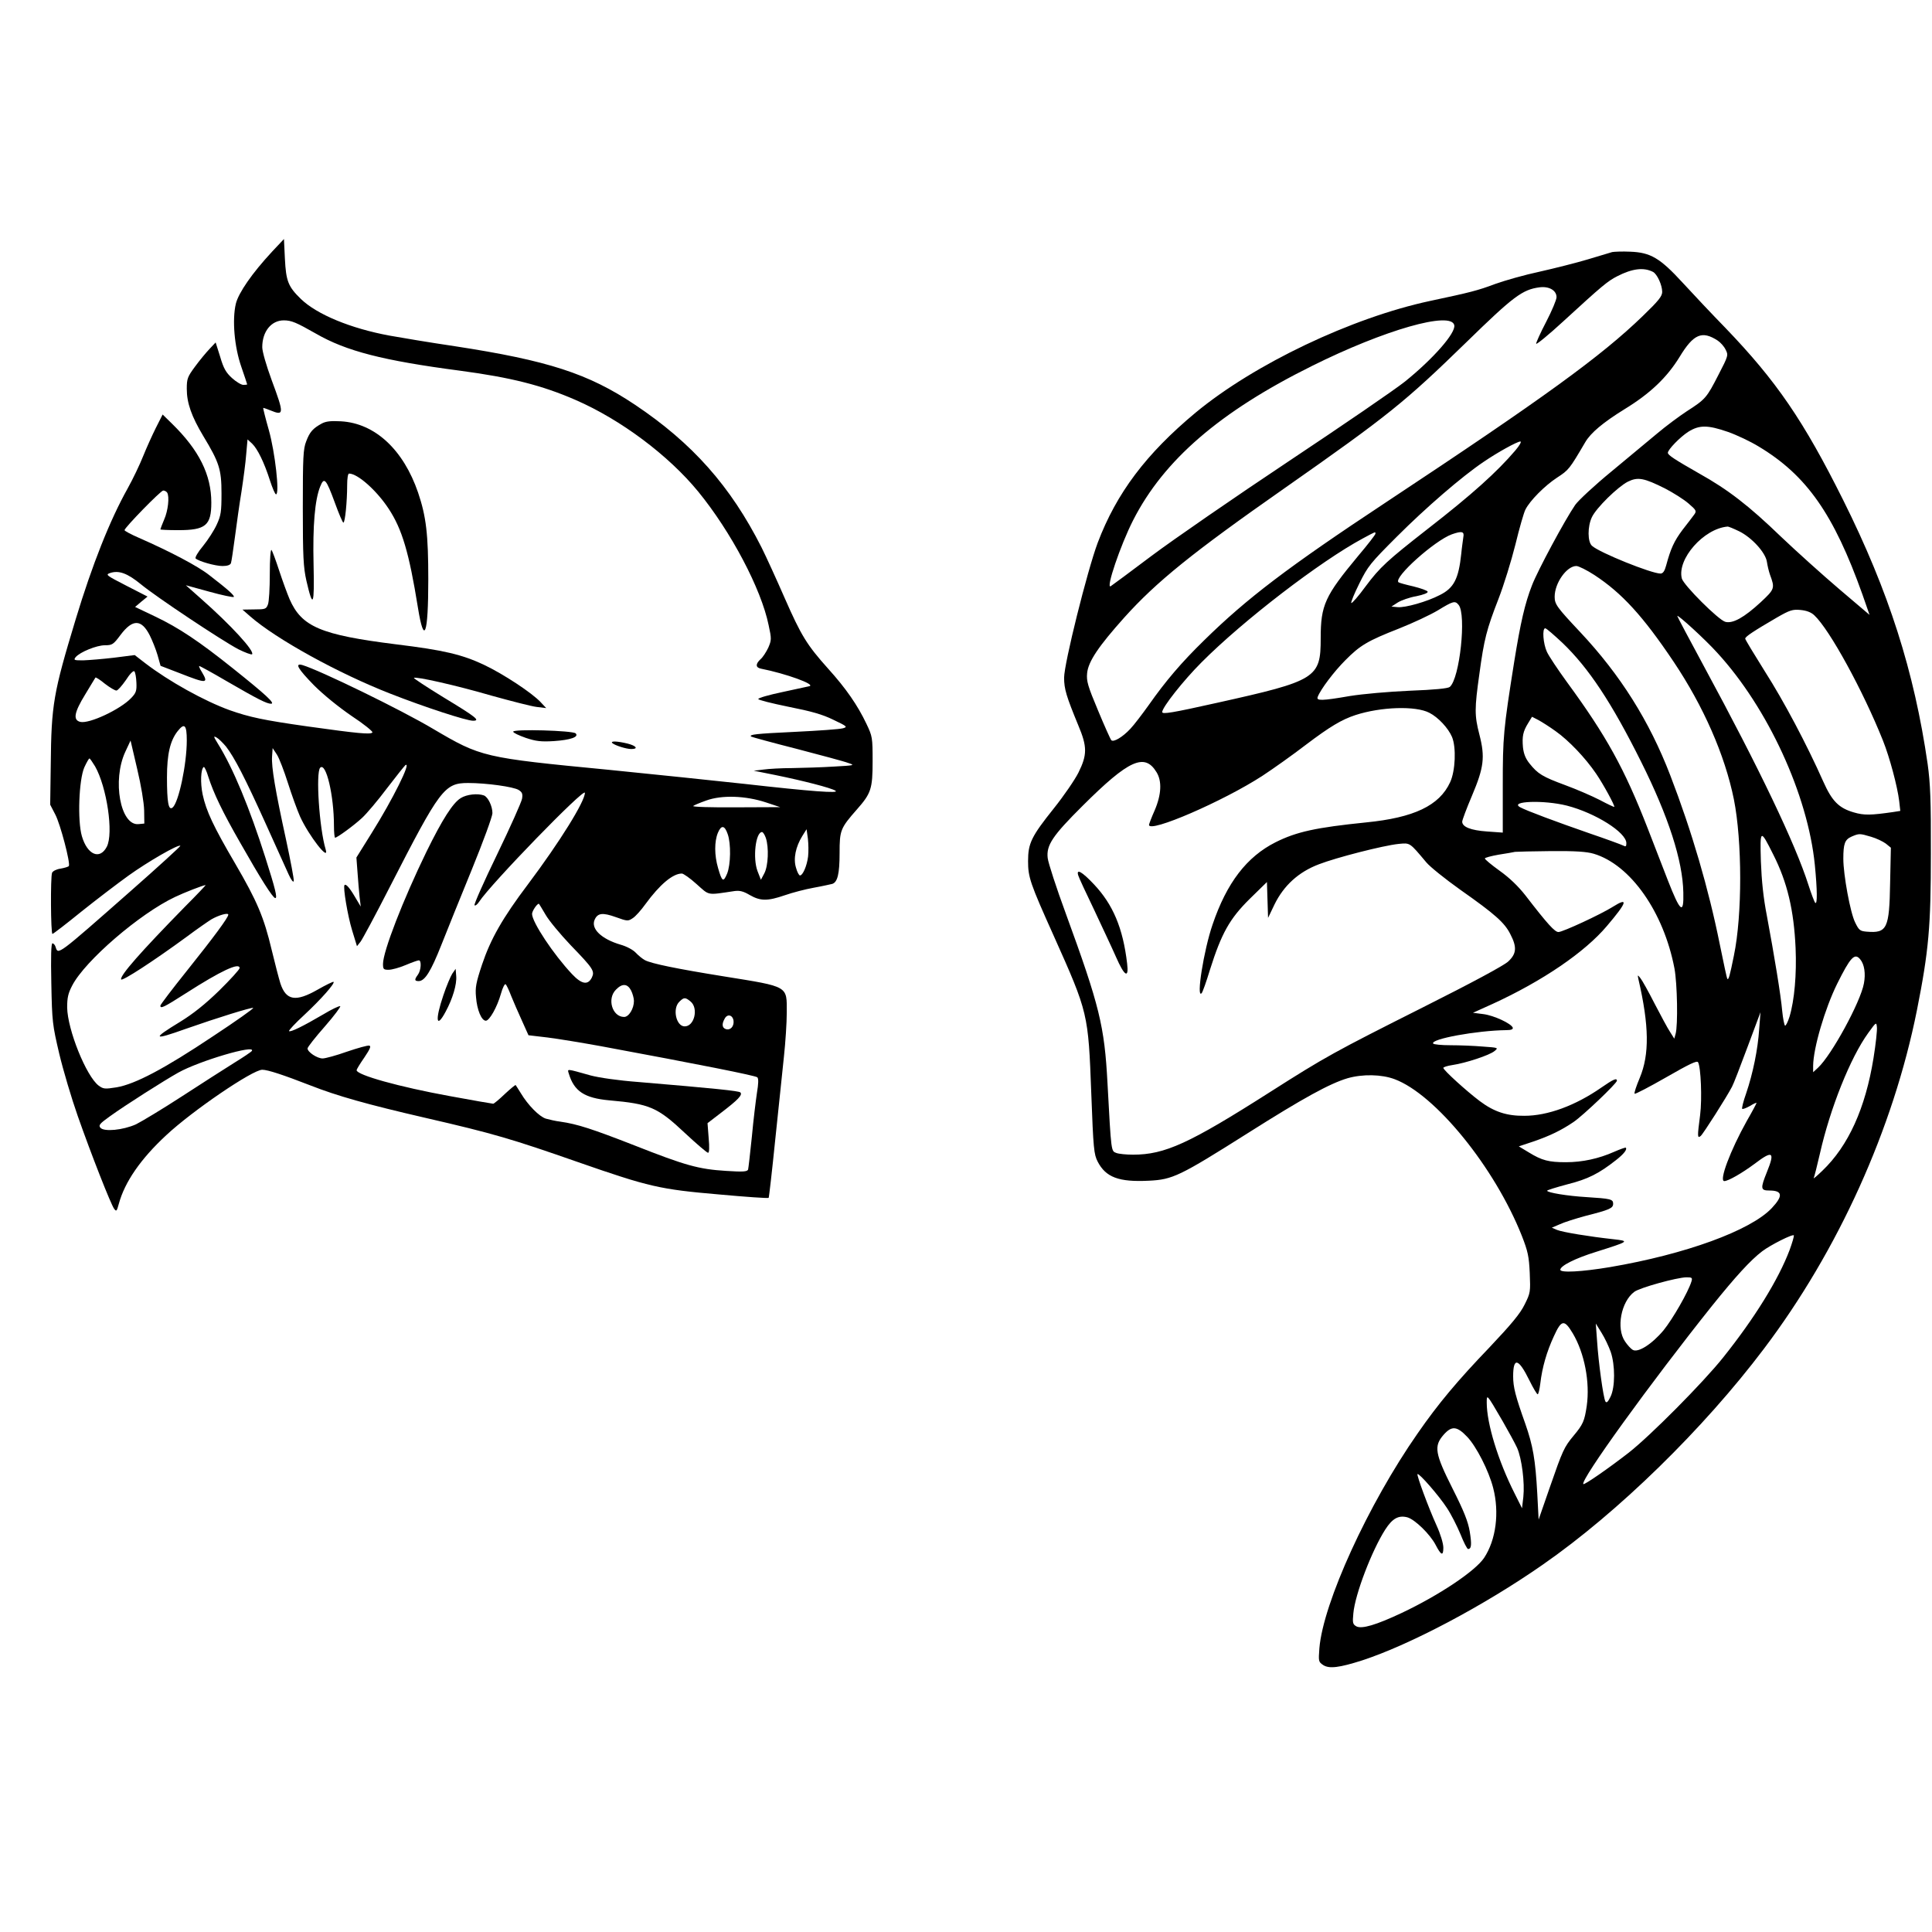 <?xml version="1.0" encoding="UTF-8" standalone="yes"?>
<svg version="1.0" xmlns="http://www.w3.org/2000/svg" width="1024" height="1024" viewBox="0 0 1024 1024" preserveAspectRatio="xMidYMid meet">
  <g transform="translate(0,1024) scale(0.1,-0.1)" fill="#000000" stroke="none">
    <path d="M1441 8905 c-104 -112 -177 -217 -191 -275 -20 -85 -8 -228 29 -334
17 -50 31 -91 31 -93 0 -2 -9 -3 -20 -3 -11 0 -38 16 -60 36 -32 29 -45 51
-63 113 l-24 76 -33 -35 c-18 -19 -53 -61 -77 -94 -39 -53 -43 -63 -43 -117 0
-75 25 -146 88 -251 84 -139 96 -176 96 -303 0 -97 -3 -117 -25 -165 -14 -31
-47 -82 -73 -114 -27 -32 -44 -62 -39 -66 16 -15 104 -40 142 -40 25 0 41 5
45 15 3 8 12 70 21 137 9 68 24 177 35 243 10 66 22 155 25 198 l7 78 24 -22
c29 -28 64 -99 95 -196 13 -40 27 -73 32 -73 20 0 -5 223 -38 340 -18 63 -31
116 -30 118 1 1 18 -5 38 -13 73 -30 74 -20 7 160 -29 79 -50 152 -50 175 0
83 48 142 114 142 41 0 66 -11 170 -70 161 -93 355 -143 766 -197 269 -36 432
-77 611 -155 239 -104 492 -293 650 -486 174 -213 334 -516 373 -708 16 -73
15 -79 -2 -119 -11 -23 -29 -51 -41 -61 -27 -25 -27 -44 2 -50 132 -26 292
-84 257 -93 -8 -2 -73 -16 -143 -31 -71 -15 -128 -31 -128 -37 0 -5 72 -23
160 -41 121 -24 179 -40 238 -69 74 -35 76 -38 51 -45 -16 -5 -130 -13 -255
-19 -210 -10 -243 -14 -232 -25 2 -2 111 -32 241 -65 130 -34 254 -67 274 -75
37 -12 34 -13 -76 -19 -63 -4 -162 -7 -220 -8 -58 0 -127 -4 -155 -8 l-50 -6
115 -23 c142 -29 296 -68 318 -83 25 -15 -126 -4 -480 36 -167 18 -492 52
-723 75 -664 64 -675 67 -928 216 -171 102 -601 311 -694 339 -43 12 -24 -20
61 -107 51 -51 130 -115 200 -163 64 -42 113 -82 110 -87 -8 -12 -74 -6 -345
32 -233 33 -307 49 -412 86 -135 49 -322 153 -446 248 l-57 44 -110 -14 c-60
-7 -133 -13 -163 -14 -49 0 -52 1 -40 17 23 27 111 63 155 63 39 0 45 4 83 55
64 85 111 84 155 -3 13 -26 32 -73 41 -104 l16 -57 104 -40 c140 -55 152 -55
115 7 -11 17 -17 32 -14 32 4 0 68 -35 143 -79 169 -98 215 -121 238 -121 23
1 -28 48 -202 187 -180 144 -288 216 -412 275 l-107 51 33 28 33 27 -113 58
c-107 55 -111 58 -85 67 46 15 91 -1 163 -60 84 -69 427 -297 516 -344 36 -18
69 -30 73 -27 15 16 -110 153 -271 295 l-80 71 124 -34 c68 -19 127 -31 130
-28 6 6 -29 38 -129 115 -62 49 -209 126 -373 198 -42 18 -77 37 -77 41 0 13
192 210 205 210 8 0 17 -5 21 -11 13 -21 5 -96 -16 -143 -11 -26 -20 -50 -20
-52 0 -2 43 -4 95 -4 145 0 175 25 175 146 0 148 -65 278 -208 418 l-50 49
-36 -71 c-20 -40 -50 -107 -67 -149 -17 -43 -54 -121 -83 -173 -93 -166 -187
-402 -275 -693 -118 -390 -129 -450 -132 -772 l-3 -210 27 -52 c27 -51 81
-258 72 -273 -2 -4 -22 -10 -44 -14 -22 -3 -41 -13 -45 -22 -9 -23 -7 -324 2
-324 4 0 73 53 153 118 80 64 193 150 250 191 103 74 266 168 275 158 2 -2
-118 -112 -267 -243 -385 -339 -381 -336 -394 -294 -3 11 -11 20 -17 20 -7 0
-9 -70 -6 -212 4 -205 6 -219 42 -373 21 -88 65 -236 98 -330 72 -205 175
-467 193 -492 12 -16 14 -13 25 27 31 115 116 238 251 363 139 130 458 347
509 347 29 0 111 -27 255 -83 143 -56 298 -100 610 -172 361 -83 458 -112 810
-235 376 -131 433 -144 747 -171 142 -13 259 -21 262 -18 2 2 18 141 35 309
18 168 38 366 46 440 8 74 15 179 15 233 0 143 14 136 -334 192 -249 40 -385
68 -418 86 -13 7 -34 24 -48 39 -15 16 -49 34 -81 43 -102 30 -159 85 -137
133 16 35 42 38 112 13 61 -22 65 -22 89 -6 15 9 45 43 68 75 76 104 145 162
193 162 8 0 44 -25 78 -56 70 -62 52 -59 200 -37 29 4 48 -1 82 -21 56 -32 93
-33 186 -1 40 14 109 32 154 40 45 8 88 18 97 20 28 9 39 53 39 164 0 120 4
131 92 231 75 85 83 109 83 255 0 126 -1 132 -33 199 -46 97 -108 187 -202
291 -114 127 -144 177 -231 375 -42 96 -97 217 -123 269 -164 324 -366 552
-671 756 -247 165 -460 234 -955 310 -129 19 -284 45 -345 56 -206 38 -385
112 -470 194 -68 66 -79 95 -85 214 l-5 104 -64 -68z m-718 -2283 c2 -44 -2
-55 -28 -82 -57 -60 -223 -138 -270 -126 -39 10 -32 50 27 146 28 47 53 87 54
89 2 2 25 -12 50 -33 26 -20 53 -36 61 -36 7 0 29 25 50 55 20 32 40 52 45 47
5 -5 10 -32 11 -60z m267 -306 c0 -127 -43 -329 -75 -356 -22 -18 -30 27 -30
160 0 123 17 194 56 244 37 47 49 34 49 -48z m208 -33 c45 -58 101 -167 210
-408 54 -121 110 -242 122 -270 13 -29 25 -44 27 -35 2 9 -17 108 -41 220 -57
261 -78 385 -74 441 l3 44 23 -35 c12 -19 38 -87 58 -150 20 -63 49 -143 64
-177 46 -102 157 -244 136 -175 -34 113 -53 408 -29 433 31 31 73 -147 73
-308 0 -35 3 -63 6 -63 11 0 100 65 143 105 24 22 84 93 132 157 49 64 93 119
98 123 33 20 -68 -183 -179 -360 l-81 -130 6 -80 c3 -44 8 -102 11 -130 l6
-50 -31 52 c-28 48 -48 70 -55 62 -9 -10 17 -164 40 -239 l26 -85 19 24 c10
13 80 143 155 290 266 519 289 551 415 551 97 0 241 -20 268 -37 19 -12 22
-21 18 -46 -3 -18 -62 -150 -132 -295 -70 -144 -124 -266 -120 -270 4 -4 15 4
24 18 62 95 561 609 561 578 0 -46 -133 -260 -301 -484 -136 -180 -199 -292
-244 -426 -32 -96 -37 -122 -32 -173 5 -67 29 -125 52 -125 19 0 60 72 80 143
9 33 21 55 25 50 5 -4 18 -32 29 -61 12 -29 37 -88 57 -131 l35 -78 102 -12
c56 -7 183 -28 282 -46 523 -97 820 -156 829 -165 7 -7 6 -34 -2 -82 -6 -40
-19 -145 -27 -233 -9 -88 -18 -166 -20 -174 -5 -11 -26 -13 -116 -7 -147 9
-217 29 -486 135 -223 87 -302 113 -393 126 -25 3 -59 11 -77 16 -35 11 -95
72 -132 134 -14 22 -26 42 -28 44 -1 2 -27 -19 -57 -47 -30 -29 -58 -52 -62
-52 -4 0 -109 18 -233 41 -263 48 -491 111 -491 137 0 4 18 34 41 67 31 46 37
61 26 63 -9 2 -62 -13 -118 -32 -56 -20 -115 -36 -129 -36 -29 0 -80 34 -80
53 0 7 41 59 92 117 50 57 86 106 81 107 -6 2 -46 -17 -89 -43 -109 -64 -175
-96 -182 -89 -3 3 33 42 81 86 89 83 163 167 155 175 -3 2 -40 -16 -84 -41
-117 -67 -168 -58 -198 33 -8 26 -29 106 -46 177 -41 173 -77 258 -193 457
-116 198 -154 279 -173 367 -13 62 -10 136 6 146 3 2 15 -21 24 -52 28 -87 74
-184 171 -353 105 -185 171 -290 184 -290 12 0 1 47 -53 216 -83 261 -171 474
-251 602 -24 39 -25 43 -7 33 11 -6 33 -28 50 -48z m-434 -338 l1 -70 -31 -3
c-96 -9 -140 232 -70 383 l28 60 35 -150 c21 -88 36 -179 37 -220z m-260 233
c62 -109 99 -355 62 -426 -37 -71 -103 -43 -132 56 -24 82 -16 299 13 365 12
26 24 47 27 47 3 0 16 -19 30 -42z m3556 -191 l75 -25 -234 -1 c-129 -1 -231
2 -227 7 4 4 35 17 69 29 82 30 208 26 317 -10z m-203 -168 c18 -50 16 -162
-3 -209 -20 -48 -27 -44 -48 29 -20 68 -20 141 -1 187 18 43 36 40 52 -7z
m426 -119 c-6 -49 -28 -100 -43 -100 -5 0 -15 18 -21 41 -15 48 -2 111 34 169
l22 35 7 -50 c3 -27 4 -70 1 -95z m-224 99 c17 -50 13 -149 -8 -188 l-18 -34
-18 46 c-26 69 -10 207 24 207 5 0 14 -14 20 -31z m-3080 -366 c-233 -238
-344 -364 -337 -384 4 -12 173 98 349 227 52 39 110 79 129 91 40 23 90 37 90
25 0 -15 -76 -118 -220 -298 -77 -96 -140 -179 -140 -184 0 -18 17 -10 136 66
184 118 284 165 284 133 0 -7 -49 -61 -108 -119 -75 -73 -138 -123 -206 -165
-153 -93 -147 -101 29 -38 168 59 346 114 357 111 5 -2 -91 -70 -214 -151
-256 -171 -411 -253 -510 -270 -63 -10 -70 -9 -95 9 -66 50 -165 296 -167 414
0 52 5 75 27 117 68 131 358 381 545 469 48 23 145 61 162 63 3 1 -47 -52
-111 -116z m1912 -40 c18 -32 79 -105 134 -163 120 -124 128 -137 112 -171
-21 -42 -54 -36 -105 18 -99 105 -212 276 -212 319 0 15 26 54 36 54 1 0 17
-26 35 -57z m454 -403 c8 -16 15 -41 15 -55 0 -41 -27 -85 -52 -85 -63 0 -92
97 -43 145 33 34 61 32 80 -5z m315 -58 c43 -35 21 -132 -31 -132 -45 0 -66
93 -29 130 25 25 32 25 60 2z m228 -103 c3 -30 -18 -52 -42 -43 -19 7 -21 27
-5 55 14 27 43 20 47 -12z m-2553 -159 c-3 -5 -46 -34 -95 -64 -48 -30 -173
-110 -276 -177 -103 -67 -213 -133 -243 -148 -69 -31 -170 -41 -189 -18 -11
13 -3 22 50 60 83 60 288 190 363 232 111 62 412 151 390 115z"/>
    <path d="M2442 6010 c-42 -26 -97 -112 -182 -285 -124 -255 -230 -528 -230
-594 0 -28 3 -31 30 -31 17 0 57 11 90 25 33 14 64 25 70 25 15 0 12 -53 -5
-76 -19 -26 -19 -34 4 -34 33 0 65 52 120 191 29 74 102 254 162 401 60 147
109 281 109 298 0 37 -23 85 -45 94 -33 12 -91 6 -123 -14z"/>
    <path d="M2397 5079 c-9 -14 -31 -66 -47 -114 -45 -132 -38 -181 12 -87 37 68
60 145 56 189 l-3 38 -18 -26z"/>
    <path d="M3015 4549 c28 -93 83 -129 214 -141 215 -19 255 -36 402 -174 61
-57 116 -104 122 -104 6 0 8 27 3 79 l-6 78 73 56 c89 68 114 94 101 107 -9 8
-134 21 -539 55 -107 8 -210 23 -255 35 -132 37 -123 36 -115 9z"/>
    <path d="M8545 8904 c-11 -3 -69 -21 -130 -39 -60 -18 -175 -47 -255 -65 -80
-17 -185 -47 -235 -65 -93 -35 -133 -45 -345 -90 -416 -89 -931 -334 -1243
-592 -262 -218 -419 -426 -519 -690 -55 -147 -178 -640 -178 -715 0 -60 12
-99 75 -252 48 -114 48 -156 1 -251 -19 -38 -78 -124 -130 -189 -120 -150
-137 -186 -137 -280 0 -85 10 -116 136 -396 183 -409 183 -411 199 -835 11
-295 14 -323 34 -362 43 -83 112 -109 271 -101 126 6 162 23 526 253 294 186
433 262 527 290 80 23 181 21 250 -5 216 -81 530 -467 674 -830 32 -82 38
-109 42 -198 4 -99 4 -104 -27 -166 -24 -49 -69 -103 -187 -228 -169 -176
-272 -299 -380 -455 -262 -375 -501 -898 -521 -1139 -5 -69 -5 -72 20 -89 32
-21 86 -14 208 25 253 83 645 290 956 507 399 277 852 720 1172 1144 394 521
685 1165 811 1794 63 317 74 445 74 830 1 283 -3 374 -17 475 -71 491 -206
915 -448 1400 -210 421 -354 631 -623 911 -72 74 -174 182 -227 240 -121 132
-171 161 -279 165 -41 2 -84 0 -95 -2z m216 -105 c22 -11 49 -70 49 -106 0
-23 -19 -47 -103 -128 -219 -212 -520 -431 -1362 -988 -519 -343 -737 -509
-963 -731 -121 -118 -204 -216 -292 -341 -35 -49 -79 -107 -99 -128 -41 -44
-90 -73 -101 -60 -4 4 -36 75 -70 157 -55 131 -62 156 -58 198 6 62 61 143
197 295 170 189 360 343 846 683 558 391 640 458 968 777 248 242 296 278 386
290 51 7 91 -16 91 -52 0 -14 -25 -73 -55 -131 -31 -59 -54 -111 -53 -116 2
-5 67 48 144 119 207 190 235 213 286 239 80 41 140 48 189 23z m-1053 -283
c8 -41 -111 -177 -261 -298 -55 -44 -333 -234 -617 -423 -284 -189 -610 -414
-725 -500 -114 -86 -213 -159 -218 -162 -28 -17 52 219 119 350 162 318 459
575 947 817 385 192 740 293 755 216z m1396 -81 c15 -10 34 -31 42 -48 15 -29
15 -32 -38 -134 -62 -121 -68 -129 -168 -193 -41 -27 -111 -79 -156 -117 -44
-37 -154 -128 -243 -202 -89 -73 -175 -153 -192 -177 -55 -80 -199 -348 -229
-426 -38 -97 -61 -199 -94 -403 -58 -365 -61 -400 -61 -659 l0 -249 -84 6
c-85 6 -131 24 -131 52 0 8 23 70 52 138 63 149 70 204 39 324 -26 101 -26
136 0 321 25 184 38 235 101 397 28 72 68 201 90 289 21 87 45 170 53 185 24
48 103 127 167 169 63 41 66 45 150 188 29 50 95 105 208 175 136 83 225 168
292 277 74 122 119 141 202 87z m54 -484 c46 -16 120 -51 164 -78 253 -152
397 -357 549 -783 l38 -109 -160 136 c-88 75 -227 200 -309 278 -171 165 -281
250 -435 336 -128 73 -165 97 -165 109 0 17 65 84 109 112 58 36 102 36 209
-1z m-1126 -98 c-97 -114 -230 -234 -467 -418 -211 -165 -251 -201 -327 -303
-38 -52 -72 -91 -76 -88 -3 3 16 50 43 104 45 91 58 107 199 248 154 154 344
318 458 395 76 52 178 108 196 109 8 0 -4 -21 -26 -47z m793 -202 c44 -23 100
-58 125 -80 41 -35 43 -40 30 -58 -8 -11 -36 -48 -62 -81 -45 -60 -63 -100
-87 -189 -8 -30 -17 -43 -30 -43 -48 0 -324 111 -363 147 -24 21 -24 102 -1
151 23 50 138 162 191 189 53 26 85 20 197 -36z m393 -227 c67 -33 140 -113
147 -162 3 -20 10 -50 16 -67 27 -73 26 -77 -49 -147 -88 -81 -147 -114 -187
-104 -36 9 -222 195 -231 230 -26 103 116 264 242 275 5 1 33 -11 62 -25z
m-1928 -13 c0 -5 -41 -58 -91 -117 -177 -213 -199 -261 -199 -437 0 -211 -22
-225 -549 -342 -237 -53 -291 -62 -291 -49 0 25 112 167 208 263 222 223 630
536 855 657 71 38 67 37 67 25z m466 -18 c-2 -16 -8 -55 -11 -88 -14 -133 -39
-182 -114 -219 -67 -35 -184 -68 -223 -64 l-33 3 34 22 c18 11 62 27 98 33 38
8 62 17 60 24 -2 6 -36 18 -76 28 -40 9 -76 19 -79 22 -26 26 192 221 283 254
54 19 67 15 61 -15z m695 -201 c145 -95 257 -217 420 -460 158 -236 271 -493
319 -729 44 -221 45 -612 0 -828 -22 -109 -28 -130 -35 -123 -2 2 -20 85 -40
184 -59 293 -148 598 -262 894 -111 289 -265 533 -477 759 -124 132 -136 148
-136 188 0 73 64 163 115 163 12 0 56 -22 96 -48z m-720 -158 c42 -51 6 -391
-47 -435 -10 -8 -80 -15 -212 -20 -113 -5 -248 -17 -317 -28 -150 -26 -179
-26 -171 -5 15 40 87 135 146 194 79 80 118 103 286 169 73 29 165 72 205 96
82 50 91 52 110 29z m1885 -55 c81 -75 259 -401 364 -664 36 -90 77 -245 86
-320 l6 -53 -38 -6 c-118 -17 -154 -18 -208 -2 -80 23 -116 60 -162 163 -88
198 -210 428 -309 583 -57 91 -105 170 -105 175 0 11 48 42 168 112 68 39 83
44 125 40 32 -3 56 -12 73 -28z m-514 -199 c268 -292 480 -753 517 -1124 13
-133 14 -213 2 -201 -5 6 -21 48 -36 95 -70 219 -260 616 -553 1157 -78 144
-142 265 -142 268 0 11 149 -125 212 -195z m-821 53 c139 -133 261 -317 417
-630 145 -290 221 -525 224 -694 3 -119 -16 -104 -82 65 -24 61 -72 185 -107
276 -123 316 -219 490 -428 775 -48 66 -96 138 -106 160 -20 43 -26 125 -9
125 6 0 46 -35 91 -77z m-705 -371 c47 -24 100 -81 120 -128 23 -55 18 -180
-10 -240 -57 -124 -192 -188 -446 -213 -264 -27 -367 -49 -479 -105 -153 -77
-259 -215 -334 -436 -47 -136 -88 -397 -58 -364 5 5 25 61 44 124 61 193 104
270 210 375 l92 90 3 -95 3 -95 34 71 c49 100 127 172 235 213 93 36 339 99
422 108 63 6 58 9 148 -98 19 -23 100 -88 180 -145 185 -130 235 -175 265
-235 36 -69 33 -104 -11 -145 -22 -21 -191 -112 -452 -243 -473 -238 -515
-261 -812 -450 -427 -272 -556 -331 -725 -331 -35 0 -75 4 -88 9 -28 11 -27
-1 -47 369 -16 304 -42 410 -221 900 -50 136 -93 268 -96 294 -8 68 25 118
186 278 244 243 328 281 391 177 29 -47 26 -118 -10 -202 -17 -38 -30 -73 -30
-77 0 -45 393 125 601 260 58 38 162 112 231 165 127 96 189 133 262 157 135
44 320 50 392 12z m670 -98 c69 -49 157 -141 214 -225 37 -54 101 -171 96
-176 -1 -1 -36 15 -77 37 -41 21 -124 57 -184 79 -119 44 -144 59 -188 114
-21 26 -31 51 -35 86 -5 58 0 84 28 129 l20 33 33 -17 c17 -9 60 -36 93 -60z
m59 -394 c151 -39 315 -142 315 -199 0 -18 -3 -20 -18 -12 -10 5 -89 34 -177
64 -176 61 -334 120 -367 138 -62 33 124 40 247 9z m1094 -260 c74 -146 109
-294 118 -495 6 -138 -6 -276 -32 -363 -9 -29 -20 -50 -24 -48 -4 3 -11 38
-15 78 -7 82 -42 294 -81 503 -19 97 -28 186 -32 290 -5 172 -3 173 66 35z
m518 95 c28 -8 63 -25 78 -36 l27 -22 -4 -186 c-4 -243 -16 -268 -124 -259
-35 3 -41 7 -61 48 -26 51 -63 254 -63 338 0 81 8 102 44 118 40 17 42 17 103
-1z m-1470 -90 c195 -58 371 -309 428 -608 15 -81 19 -301 6 -347 l-7 -25 -22
35 c-13 19 -49 87 -82 150 -32 63 -66 124 -75 135 -16 20 -16 19 -11 -5 57
-246 59 -399 7 -523 -18 -43 -31 -81 -27 -84 3 -3 78 36 167 87 122 70 163 90
169 80 15 -25 22 -194 11 -280 -15 -115 -15 -125 3 -111 14 12 138 207 166
261 8 14 44 108 82 210 l69 185 -7 -90 c-7 -107 -33 -234 -69 -340 -15 -42
-24 -79 -21 -82 3 -3 21 4 41 15 19 12 35 19 35 16 0 -2 -23 -46 -52 -96 -87
-156 -148 -318 -119 -318 21 0 94 42 160 91 97 74 110 65 66 -43 -35 -87 -34
-98 13 -98 70 0 74 -28 13 -93 -112 -119 -458 -245 -858 -313 -150 -25 -263
-31 -263 -14 0 21 80 61 190 95 177 56 179 57 90 67 -128 14 -267 37 -297 49
l-28 12 42 18 c23 11 84 30 135 44 130 33 148 41 148 65 0 24 -13 27 -140 35
-103 6 -210 24 -210 34 0 3 48 18 108 34 108 27 167 57 257 128 41 32 61 57
52 66 -2 2 -30 -8 -62 -22 -81 -36 -168 -55 -255 -55 -91 0 -127 9 -197 52
l-53 32 78 26 c87 30 147 59 212 103 49 33 230 205 230 219 0 16 -20 7 -82
-36 -138 -96 -285 -150 -408 -150 -94 -1 -161 21 -237 78 -68 51 -193 164
-193 176 0 4 21 11 48 15 69 10 197 52 223 74 22 18 21 18 -62 24 -46 4 -123
7 -171 7 -48 0 -89 4 -92 9 -15 24 231 69 387 71 26 0 37 4 35 13 -8 22 -100
65 -156 72 l-55 7 104 47 c264 121 489 274 606 413 108 127 116 155 30 101
-62 -39 -264 -133 -287 -133 -19 0 -57 41 -174 193 -39 50 -86 95 -138 132
-43 31 -78 60 -78 65 0 4 33 13 73 20 39 6 79 13 87 15 8 1 94 3 191 4 130 1
188 -3 226 -14z m1412 -559 c23 -27 30 -77 20 -129 -18 -98 -171 -379 -243
-446 l-26 -24 0 34 c1 94 62 302 127 434 70 141 93 166 122 131z m71 -524
c-43 -266 -133 -465 -271 -597 -28 -27 -49 -45 -46 -39 3 6 18 64 33 130 54
239 161 508 256 639 42 58 43 59 46 31 2 -16 -6 -90 -18 -164z m-445 -1018
c-59 -156 -185 -360 -352 -569 -106 -133 -387 -416 -501 -505 -107 -83 -234
-171 -240 -166 -18 19 357 538 683 946 123 153 203 241 265 288 43 33 164 94
168 84 1 -5 -9 -40 -23 -78z m-520 -166 c-17 -56 -100 -200 -148 -259 -62 -74
-136 -121 -164 -103 -10 6 -28 26 -40 44 -48 69 -21 211 49 263 29 22 225 76
276 77 30 0 33 -2 27 -22z m-629 -275 c62 -104 92 -259 74 -385 -12 -80 -19
-97 -70 -158 -50 -60 -58 -78 -126 -274 l-59 -170 -7 135 c-10 184 -23 257
-64 374 -52 146 -64 193 -64 250 0 103 28 97 86 -21 20 -41 40 -74 44 -74 4 0
10 26 14 58 10 85 34 168 72 250 40 88 55 90 100 15z m201 -98 c24 -70 24
-188 -1 -238 -13 -27 -21 -35 -27 -25 -11 19 -37 208 -44 318 l-7 95 31 -50
c17 -27 38 -72 48 -100z m-573 -367 c31 -54 66 -118 77 -142 25 -57 41 -185
33 -260 l-7 -60 -39 78 c-88 174 -148 371 -148 482 0 46 -1 48 84 -98z m-188
-83 c49 -51 115 -181 138 -271 34 -131 15 -276 -48 -371 -47 -70 -238 -198
-437 -292 -136 -64 -211 -86 -240 -71 -19 11 -21 18 -16 69 9 101 98 333 169
444 38 59 70 77 117 65 40 -11 121 -90 150 -146 29 -56 41 -61 41 -15 0 22
-15 72 -36 118 -44 97 -106 266 -101 272 8 7 114 -115 155 -178 23 -34 55 -98
73 -141 17 -43 35 -78 40 -78 18 0 20 24 9 92 -9 54 -31 109 -91 228 -94 187
-100 225 -48 285 43 49 71 47 125 -10z"/>
    <path d="M5715 5600 c3 -11 41 -93 84 -182 42 -90 95 -202 116 -250 45 -103
69 -117 59 -35 -22 188 -75 313 -176 420 -63 67 -95 85 -83 47z"/>
    <path d="M1705 7995 c-47 -26 -63 -44 -82 -94 -16 -41 -18 -82 -18 -351 0
-263 3 -316 19 -388 35 -152 43 -134 38 85 -5 209 7 344 35 414 21 53 31 42
78 -86 21 -58 41 -105 45 -105 9 0 20 112 20 198 0 36 4 62 10 62 46 0 147
-90 211 -188 70 -107 107 -230 154 -522 33 -205 55 -146 55 149 0 238 -11 333
-54 460 -78 228 -229 368 -409 378 -54 3 -80 0 -102 -12z"/>
    <path d="M1430 7198 c0 -75 -4 -148 -10 -162 -9 -24 -14 -26 -72 -26 l-63 -1
40 -35 c138 -121 468 -303 745 -411 181 -71 402 -143 437 -143 41 0 17 19
-158 125 -88 54 -158 100 -155 102 9 9 226 -40 411 -94 105 -29 213 -57 240
-60 l50 -6 -30 32 c-46 49 -196 148 -299 197 -117 55 -213 78 -467 109 -399
50 -500 93 -564 239 -12 28 -37 96 -55 151 -18 55 -36 104 -41 110 -5 5 -9
-49 -9 -127z"/>
    <path d="M2720 6362 c0 -6 30 -20 67 -33 54 -18 81 -21 148 -17 89 6 135 22
116 41 -15 15 -331 24 -331 9z"/>
    <path d="M3246 6301 c14 -12 73 -31 100 -31 39 0 27 17 -20 29 -54 13 -94 15
-80 2z"/>
  </g>
</svg>